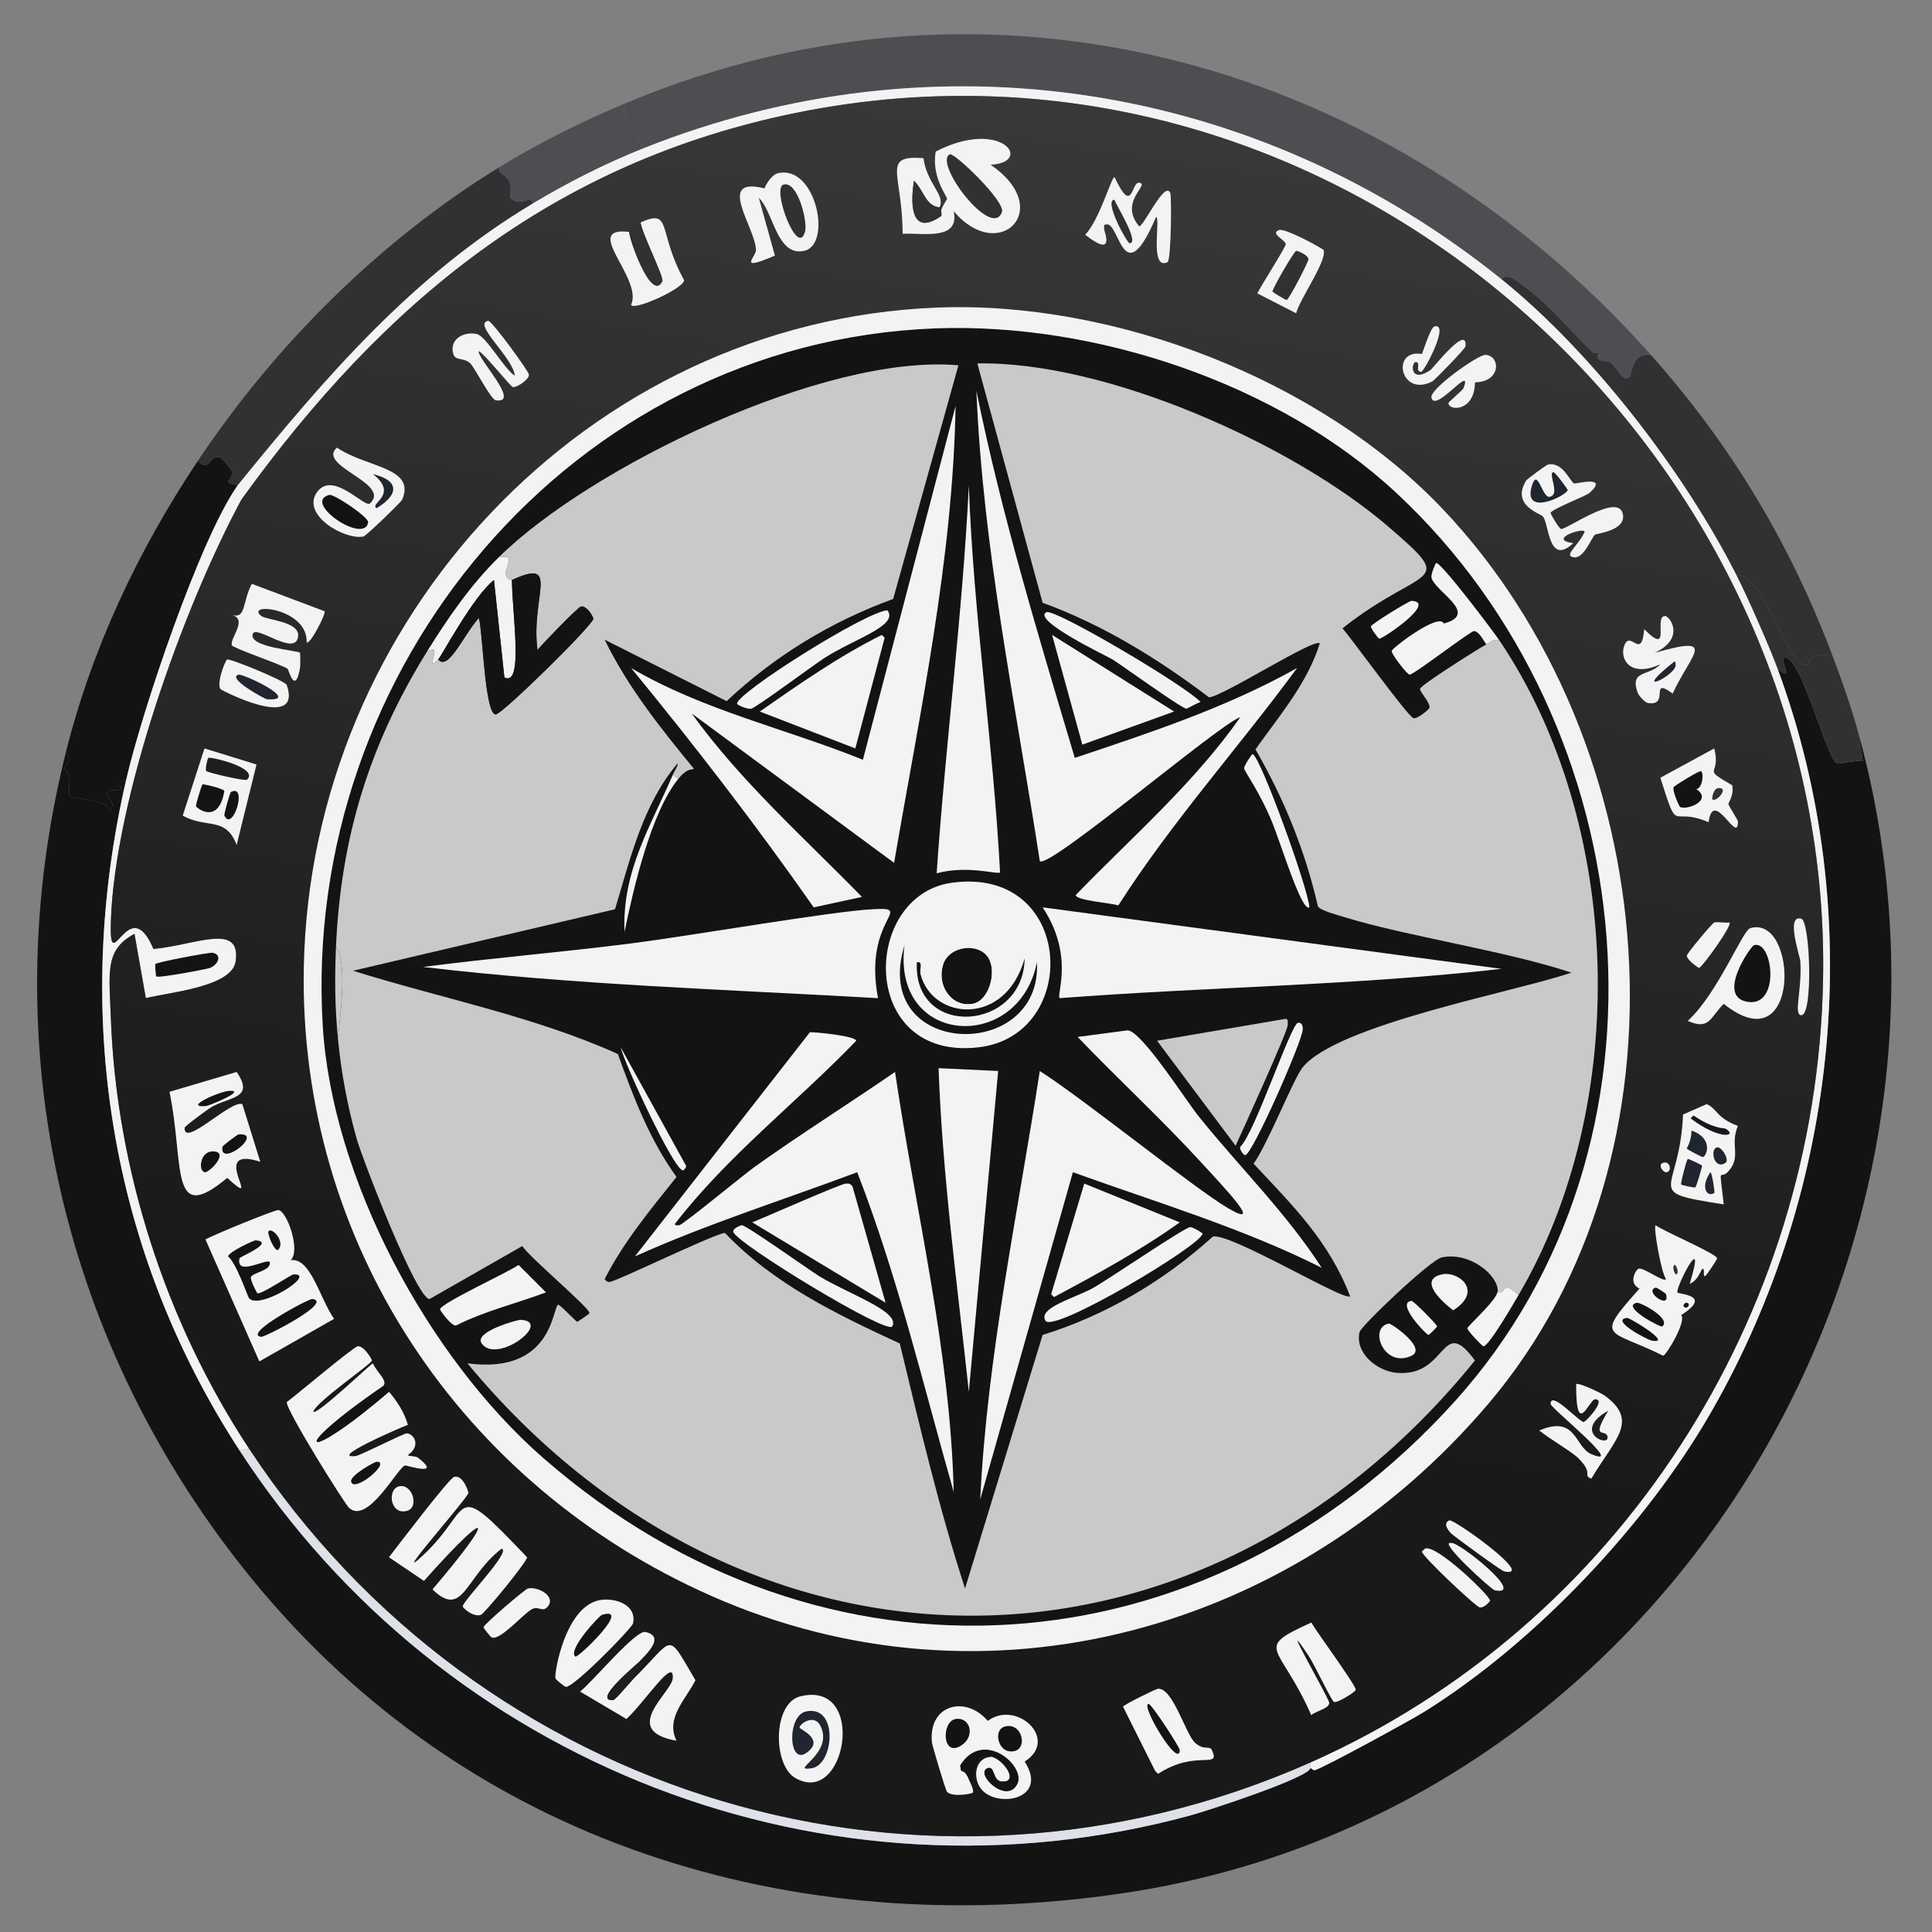 <?xml version="1.0" encoding="iso-8859-1"?>
<!-- Generator: Adobe Illustrator 28.0.0, SVG Export Plug-In . SVG Version: 6.00 Build 0)  -->
<svg version="1.1" id="Layer_1" xmlns="http://www.w3.org/2000/svg" xmlns:xlink="http://www.w3.org/1999/xlink" x="0px" y="0px"
	 viewBox="0 0 360 360" style="enable-background:new 0 0 360 360;" xml:space="preserve">
<rect x="0" y="0" width="360" height="360" fill="#808080" stroke="none"/>
<g>
	<g id="Background_00000174578969254041397770000007842903286917378474_" style="display:none;">
		<path style="display:inline;fill:#C9C9CA;" d="M360.5-0.5c0,180.5,0,180.5,0,361c-180.5,0-180.5,0-361,0c0-180.5,0-180.5,0-361
			C180-0.5,180-0.5,360.5-0.5z"/>
	</g>
	<g>
		<path style="fill:#131313;" d="M346.398,136.99c26.37,96.924-36.34,200.765-136.961,215.754
			c-61.851,9.214-122.219-9.322-162.344-58.345c-35.534-43.413-48.47-99.277-34.901-153.883c1.255-0.302,0.46,2.493-0.353,2.644
			c1.471,0.088,0.942,4.693,1.058,4.936c0.474,0.994,6.832,0.588,7.58,2.997c1.497-1.93-0.983-2.288-0.529-3.349
			c0.389-0.909,1.716-0.339,2.292-0.529c1.272-0.419-1.609-1.285,1.234-1.763c-9.968,43.415-3.2,87.324,21.152,124.799
			c38.088,58.612,109.445,86.418,177.151,68.04c3.078-0.835,21.998-7.003,22.386-8.813c0.361,0.007,0.423,0.473,0.881,0.353
			c1.525-0.402,17.784-9.263,20.447-10.929c20.631-12.903,41.316-34.783,53.41-55.877c23.895-41.68,29.032-93.214,12.339-138.372
			c3.252,2.537,0.397-1.324,1.234-2.115c3.173-0.476,7.917,19.213,9.871,19.742c0.231,0.063,3.963-0.642,4.759-0.529
			C346.751,139.37,346.751,139.37,346.398,136.99z"/>
		<path style="fill:#4E4E52;" d="M307.619,66.13c-2.95-0.267-3.242,1.758-3.878,4.054c-1.215,1.369-2.348-1.555-3.702-2.644
			c-0.381-0.307-3.321-0.039-2.115-1.763c-0.429-0.042-0.98,0.073-1.058,0c-3.933-3.721-7.843-8.661-12.339-11.986
			c-2.203-1.629-3.544-2.978-4.759-1.763c-45.68-36.766-105.431-46.151-160.053-24.325c-0.933-2.687-4.543-6.503-3.173-8.461
			C185.075-9.498,259.052,11.527,307.619,66.13z"/>
		<path style="fill:#131313;" d="M44.272,90.455c-7.091,10.08-17.867,42.224-20.8,54.996c-2.843,0.478,0.038,1.344-1.234,1.763
			c-0.576,0.19-1.902-0.381-2.292,0.529c-0.454,1.061,2.025,1.419,0.529,3.349c-0.748-2.408-7.106-2.003-7.58-2.997
			c-0.116-0.243,0.414-4.848-1.058-4.936c0.813-0.151,1.607-2.946,0.353-2.644c4.862-19.569,13.504-37.907,24.678-54.644
			c2.03,2.289,2.104-1.029,4.054-0.705c0.328,0.055,2.248,2.345,2.292,2.644C43.5,89.757,41.001,89.658,44.272,90.455z"/>
		<path style="fill:#303132;" d="M99.269,37.927c-22.496,13.485-38.705,32.45-54.996,52.528c-3.271-0.797-0.773-0.699-1.058-2.644
			c-0.044-0.299-1.963-2.59-2.292-2.644c-1.95-0.324-2.024,2.994-4.054,0.705C51.313,64.238,70.737,44.89,92.923,31.229
			c-0.222,1.595,2.896,1.011,2.115,5.464C96.551,38.888,99.23,36.064,99.269,37.927z"/>
		<path style="fill:#303132;" d="M307.619,66.13c14.885,16.735,25.92,35.066,33.844,56.054c-6.043-0.715-3.551,1.869-5.112,1.763
			c-3.332-0.228-7.459-16.557-12.868-16.922c-9.763-19.218-26.888-41.453-43.715-54.996c1.216-1.216,2.556,0.133,4.759,1.763
			c4.496,3.325,8.406,8.265,12.339,11.986c0.077,0.073,0.628-0.042,1.058,0c-1.206,1.723,1.734,1.456,2.115,1.763
			c1.353,1.089,2.487,4.014,3.702,2.644C304.377,67.888,304.669,65.863,307.619,66.13z"/>
		<path style="fill:#4E4E52;" d="M116.543,19.242c-1.37,1.958,2.239,5.774,3.173,8.461c-7.017,2.804-13.97,6.341-20.447,10.224
			c-0.038-1.863-2.717,0.961-4.23-1.234c0.781-4.453-2.337-3.869-2.115-5.464C100.51,26.557,108.324,22.689,116.543,19.242z"/>
		<path style="fill:#303132;" d="M341.463,122.184c1.84,4.874,3.567,9.776,4.936,14.807c0.353,2.38,0.353,2.38,0.705,4.759
			c-0.796-0.114-4.528,0.591-4.759,0.529c-1.954-0.53-6.698-20.218-9.871-19.742c-0.837,0.792,2.018,4.652-1.234,2.115
			c-1.572-4.252-5.668-13.516-7.756-17.627c5.408,0.365,9.535,16.694,12.868,16.922C337.911,124.053,335.42,121.468,341.463,122.184
			z"/>
		<path style="fill:#DFE1E9;" d="M244.162,328.419c-0.042,0.34,0.07,0.73,0,1.058c-0.388,1.81-19.308,7.978-22.386,8.813
			c-67.706,18.378-139.062-9.428-177.151-68.04c0.881-0.176,0.881-0.176,1.763-0.353
			C89.366,335.145,172.366,360.282,244.162,328.419z"/>
		<g>
			<path style="fill:#F4F3F3;" d="M279.769,52.028c16.826,13.543,33.952,35.778,43.715,54.996
				c2.088,4.111,6.184,13.375,7.756,17.627c16.693,45.158,11.557,96.692-12.339,138.372c-12.094,21.095-32.779,42.974-53.41,55.877
				c-2.663,1.666-18.922,10.527-20.447,10.929c-0.458,0.121-0.52-0.346-0.881-0.353c0.07-0.328-0.042-0.717,0-1.058
				c57.505-25.521,94.338-83.166,95.538-145.775c1.88-98.061-89.57-182.261-191.252-161.639
				c-45.443,9.216-76.942,35.302-103.47,72.094c-10.975,20.372-23.611,56.007-24.325,78.616c-0.352,11.147,3.319-5.912,7.932,5.112
				c7.895-0.737,16.354-5.024,15.335,2.292c-0.674,4.841-12.64,5.8-16.746,6.875C26.117,180,26.117,180,25.059,174.007
				c-5.552,2.975-4.724,7.034-4.407,15.688c1.037,28.253,10.228,56.66,25.735,80.203c-0.881,0.176-0.881,0.176-1.763,0.353
				c-24.352-37.475-31.12-81.383-21.152-124.799c2.932-12.772,13.709-44.916,20.8-54.996c16.291-20.078,32.5-39.043,54.996-52.528
				c6.477-3.883,13.43-7.42,20.447-10.224C174.338,5.877,234.089,15.262,279.769,52.028z"/>
			<path style="fill:#131313;" d="M39.513,177.532c1.862,0.226,1.318,2.093-0.353,2.82c-0.466,0.203-9.71,1.967-10.047,1.586
				c-0.076-0.086-0.252-2.205-0.176-2.292C29.294,179.243,38.978,177.467,39.513,177.532z"/>
		</g>
		<g>
			<linearGradient id="SVGID_1_" gradientUnits="userSpaceOnUse" x1="204.42" y1="23.359" x2="156.012" y2="336.216">
				<stop  offset="0" style="stop-color:#383839"/>
				<stop  offset="0.754" style="stop-color:#191919"/>
			</linearGradient>
			<path style="fill:url(#SVGID_1_);" d="M244.162,328.419c-71.796,31.863-154.796,6.726-197.774-58.521
				c-15.508-23.543-24.698-51.95-25.735-80.203c-0.318-8.654-1.145-12.713,4.407-15.688c1.058,5.993,1.058,5.993,2.115,11.986
				c4.105-1.075,16.072-2.033,16.746-6.875c1.018-7.316-7.44-3.029-15.335-2.292c-4.613-11.024-8.284,6.035-7.932-5.112
				c0.715-22.61,13.35-58.245,24.325-78.616c26.528-36.793,58.027-62.878,103.47-72.094C250.13,0.383,341.58,84.583,339.7,182.644
				C338.5,245.253,301.667,302.898,244.162,328.419z"/>
			<g>
				<path style="fill:#F4F3F3;" d="M244.338,302.331c0.883,1.593,8.36,11.768,8.285,12.515c-0.045,0.448-3.454,2.537-4.054,2.292
					c-0.456-0.186-3.551-6.817-4.759-8.637c-6.244-9.412,3.885,7.988,3.878,8.813c-0.009,1.095-2.714,1.567-3.349,2.292
					C238.457,306.163,233.324,307.378,244.338,302.331z"/>
				<path style="fill:#F4F3F3;" d="M90.984,59.784c0.622-0.095,7.574,9.418,7.58,10.047c0.009,0.91-2.267,2.424-2.997,2.292
					c-0.454-0.082-5.16-6.072-6.346-6.698c-0.476,1.19,7.99,9.869,3.173,9.166c-0.947-0.138-3.926-6.091-4.759-6.875
					c-1.242-1.169-2.779-0.412-3.173-1.763c-0.793-2.722,1.939-4.272,4.407-3.702c1.726,0.399,5.089,6.529,7.051,7.756
					C95.693,66.692,87.9,60.253,90.984,59.784z"/>
				<g>
					<path style="fill:#F4F3F3;" d="M276.772,66.13c2.798,0.075,3.054,5.032-1.939,5.112c-0.027,5.507-4.904,5.361-4.936,3.878
						c-0.005-0.24,2.656-2.388,2.82-2.82c1.803-4.748-5.35,4.86-5.993,1.763C266.398,72.489,275.385,66.093,276.772,66.13z"/>
					<path style="fill:#F4F3F3;" d="M267.253,60.842c3.037-0.865-1.911,8.531-2.468,8.461c-1.069-0.135-0.168-1.369-0.705-1.763
						c-1.1-0.805-1.771,4.264,2.468,1.41c0.458-0.308,6.965-8.689,6.522-4.407c-0.046,0.447-5.771,6.315-6.169,6.522
						c-5.939,3.083-7.841-6.05-1.939-5.112C265.298,65.086,266.596,61.029,267.253,60.842z"/>
				</g>
				<g>
					<path style="fill:#F4F3F3;" d="M84.638,275.186c1.662-0.399,2.661,2.779,2.644,2.997c-0.073,0.915-14.988,17.717-8.461,11.634
						c9.634-8.979,4.922-14.82,19.39,0.353c0.07,0.752-7.968,10.567-8.637,10.752c-1.522,0.422-3.328-1.328-3.349-1.586
						c-0.076-0.952,9.247-10.421,7.227-10.752c-6.854,5.312-7.096,13.133-12.868,7.58c12.175-14.259,10.924-15.667-1.586-1.586
						c-3.261-2.203-3.261-2.203-6.522-4.407C73.886,288.349,83.7,275.411,84.638,275.186z"/>
					<path style="fill:#F4F3F3;" d="M98.387,295.985c1.873-0.399,5.234,1.444,3.702,3.349c-0.98,1.218-1.724-0.178-2.997,0.529
						c-1.675,0.93-5.676,5.668-7.403,5.288c-0.265-0.058-1.599-1.778-1.586-1.939C90.147,302.665,97.85,296.1,98.387,295.985z"/>
				</g>
				<g>
					<path style="fill:#F4F3F3;" d="M117.248,43.215c-0.029,1.346,4.202,13.278,6.169,9.166c0.334-0.699-3.937-9.222-4.054-10.929
						c5.956-2.683,3.096,1.665,8.108,10.752c0.017,1.526-9.508,5.826-9.871,4.583C119.861,51.84,108.196,42.139,117.248,43.215z"/>
					<path style="fill:#303132;" d="M119.363,41.452c0.117,1.706,4.389,10.23,4.054,10.929c-1.967,4.112-6.198-7.82-6.169-9.166
						C117.288,41.349,118.138,42.004,119.363,41.452z"/>
				</g>
				<g>
					<path style="fill:#F4F3F3;" d="M265.491,288.582c1.943-1.087,12.308,8.891,12.163,9.695c-0.02,0.113-1.071,1.38-1.939,1.234
						c-0.738-0.124-10.875-9.662-10.752-10.4C264.98,289.001,265.337,288.792,265.491,288.582z"/>
					<path style="fill:#F4F3F3;" d="M270.074,283.294c0.77-0.323,16.302,10.747,10.224,9.519c-0.595-0.12-9.445-6.619-9.871-7.051
						C269.887,285.216,268.755,283.848,270.074,283.294z"/>
					<path style="fill:#F4F3F3;" d="M270.426,287.524c1.146-0.454,14.245,9.978,8.108,8.813
						C277.904,296.218,267.677,286.921,270.426,287.524z"/>
				</g>
				<path style="fill:#F4F3F3;" d="M74.415,276.948c2.456-0.5,3.75,3.959,1.41,4.583C72.65,282.378,72.089,277.421,74.415,276.948z"
					/>
				<path style="fill:#F4F3F3;" d="M309.911,216.664c1.252-0.395,1.687,1.451,0.705,1.763
					C309.964,218.633,308.772,217.023,309.911,216.664z"/>
				<g>
					<path style="fill:#F4F3F3;" d="M71.418,258.264c-18.553,12.742-14.685,14.626,1.058,1.058c1.557,1.831,2.855,3.845,3.525,6.169
						c-2.7,1.066-14.724,6.377-9.695,5.817c0.823-0.092,8.986-4.281,9.519-4.23c1.321,0.127,2.685,2.301,0.176,4.054
						c0.202,0.292,1.398,0.103,1.939,0.529c4.558,3.584-2.16,1.349-2.468,1.41c-1.285,0.254-6.897,11.038-10.4,7.932
						c-0.859-0.762-11.887-18.437-11.634-19.742c1.706-1.256,12.388-10.279,13.22-10.4c1.135-0.164,2.677,2.46,2.644,2.644
						c-0.129,0.713-10.233,7.576-10.929,9.519c0.433,0.941,10.254-8.465,11.105-8.99C70.246,255.778,72.308,257.244,71.418,258.264z
						"/>
					<path style="fill:#131313;" d="M72.476,259.321c-15.743,13.568-19.611,11.684-1.058-1.058
						C72.991,258.885,72.406,259.24,72.476,259.321z"/>
					<path style="fill:#131313;" d="M70.184,272.365c2.863,0.011-4.311,5.952-4.759,3.702
						C65.191,274.895,69.872,272.364,70.184,272.365z"/>
				</g>
				<g>
					<path style="fill:#F4F3F3;" d="M175.064,38.632c-2.609-0.215-2.95-3.25-4.759-4.936c-0.749,4.726-0.431,10.42,5.112,6.522
						c0.062-0.402-0.094-1.025,0-1.234c0.519-1.149,1.062-1.829,1.058-1.939c-0.019-0.464-2.957-4.171-2.115-8.813
						c12.333-6.324,18.298,2.051,10.224,2.468c12.186,8.329,1.456,18.631-6.875,8.637c1.176,5.61-5.827,4-9.519,4.23
						c-0.009-11.247-4.079-14.696,3.878-14.102C172.724,34.293,176.232,36.347,175.064,38.632z"/>
					<path style="fill:#303132;" d="M175.064,38.632c0.268,0.022,0.389,0.053,0.353,0.353c-0.094,0.209,0.062,0.832,0,1.234
						c-5.543,3.898-5.861-1.796-5.112-6.522C172.114,35.382,172.456,38.417,175.064,38.632z"/>
					<path style="fill:#303132;" d="M177.003,28.761c0.822-0.37,10.398,8.791,9.695,10.752
						C184.805,44.795,173.8,30.201,177.003,28.761z"/>
				</g>
				<g>
					<g>
						<path style="fill:#F4F3F3;" d="M51.852,225.478c1.601,0.074,4.248,7.62,2.292,9.342c3.733-0.579,5.445,7.143,8.108,10.929
							c-6.963,3.966-6.963,3.966-13.925,7.932c-5.024-11.369-5.024-11.369-10.047-22.739
							C39.994,230.02,51.121,225.444,51.852,225.478z"/>
						<path style="fill:#131313;" d="M47.622,231.118c3.779,0.352-2.938,3.058-2.997,3.349c-0.704,3.496,5.055-0.057,5.641,0.705
							c0.367,1.582-3.261,1.965-3.525,2.82c-0.134,0.433,1.083,2.937,1.234,2.997c0.68,0.267,6.32-3.508,6.698-3.525
							c4.64-0.213-6.462,6.797-8.285,4.407c-0.263-0.345-2.319-6.452-3.878-7.756C42.551,233.301,47.327,231.091,47.622,231.118z"/>
						<path style="fill:#131313;" d="M58.198,242.047c4.067,0.526-8.849,7.134-9.519,7.051
							C45.048,248.649,57.544,241.962,58.198,242.047z"/>
						<path style="fill:#131313;" d="M50.089,229.355c0.857-0.547,3.068,2.159,1.763,3.525
							C51.24,233.44,49.594,229.672,50.089,229.355z"/>
					</g>
					<g>
						<path style="fill:#F4F3F3;" d="M44.096,199.742c3.492,5.111-1.489,4.538-4.936,6.698c-0.561,0.352-4.746,3.4-4.759,3.702
							c-0.165,3.791,8.556-5.211,10.752-4.407c1.675,5.376,1.675,5.376,3.349,10.752c-10.083-3.314,1.087,9.624-6.169,2.997
							c-10.86,9.074-7.923-2.379-10.752-16.041C37.839,201.593,37.839,201.593,44.096,199.742z"/>
						<path style="fill:#131313;" d="M44.449,211.376c4.934-0.356-3.64,6.354-2.997,2.292
							C41.482,213.481,44.261,211.39,44.449,211.376z"/>
						<path style="fill:#131313;" d="M39.513,214.549c3.523-0.124-0.575,4.131-1.41,3.878
							C36.878,218.055,37.349,214.625,39.513,214.549z"/>
						<path style="fill:#131313;" d="M42.686,203.268c3.545-0.187-3.809,2.781-4.23,2.82
							C33.858,206.512,40.873,203.363,42.686,203.268z"/>
					</g>
				</g>
				<g>
					<path style="fill:#F4F3F3;" d="M184.936,327.361c2.439,0.843,4.971,4.966,1.586,4.583c-1.551-0.175-1.133-2.945-2.468-2.468
						c-2.538,0.908,3.447,6.813,5.464,2.997c1.775-3.357-6.337-10.387-10.576-3.525c0.137,2.151,0.553-0.158,1.763,2.997
						c0.181,0.471,0.872,1.718,0.529,2.115c-0.156,0.18-3.8,0.881-4.759-0.176c-0.322-0.355-2.771-8.689-2.82-9.166
						c-0.733-7.155,6.324-8.869,10.4-4.054c5.38-4.005,13.393,3.458,6.875,7.58c4.771,7.391-6.091,8.909-8.461,4.583
						C181.183,330.48,182.046,327.28,184.936,327.361z"/>
					<path style="fill:#131313;" d="M184.936,327.361c-4.521-1.564-2.713,5.441-4.23,4.583c-1.21-3.154-1.626-0.845-1.763-2.997
						c4.239-6.862,12.351,0.168,10.576,3.525c-2.017,3.816-8.002-2.089-5.464-2.997c1.335-0.478,0.917,2.292,2.468,2.468
						C189.907,332.327,187.375,328.205,184.936,327.361z"/>
					<path style="fill:#131313;" d="M178.061,320.311c2.682-0.442,3.781,3.185,1.058,4.936
						C175.497,327.573,175.398,320.749,178.061,320.311z"/>
					<path style="fill:#131313;" d="M187.227,321.721c3.578-0.98,4.579,5.259,0.705,4.583
						C185.882,325.946,185.146,322.291,187.227,321.721z"/>
				</g>
				<g>
					<path style="fill:#F4F3F3;" d="M308.5,228.298c1.302,1.051,11.371,5.305,11.458,6.169c0.02,0.202-2.108,3.436-2.292,3.349
						c-0.403-0.19,0.054-1.162-0.353-1.41c-0.29-0.177-0.739,2.129-2.468,2.82c3.253-10.625-2.498,0.277-2.292,1.586
						c0.062,0.391,6.8,0.394,0.705,4.23c1.075,1.07-2.725,7.457-3.349,7.58c-10.126-5.079-12.999-2.909-4.407-12.515
						c-2.135-0.991-0.737-3.49-0.176-3.702c0.859-0.325,4.763,2.644,5.112,1.939C309.571,237.236,308.03,228.626,308.5,228.298z"/>
					<g>
						<path style="fill:#303132;" d="M312.026,235.701c0.256-0.148,0.929,1.428,0.353,1.763
							C312.123,237.612,311.45,236.035,312.026,235.701z"/>
						<g>
							<path style="fill:#131313;" d="M304.975,242.752c0.673-0.154,6.552,2.978,4.759,4.407
								C309.429,247.402,301.962,243.441,304.975,242.752z"/>
							<path style="fill:#131313;" d="M303.212,245.572c0.447-0.046,8.712,4.941,4.583,4.23
								C306.906,249.65,299.866,245.919,303.212,245.572z"/>
							<path style="fill:#131313;" d="M308.5,239.932c0.212-0.065,1.887,1.054,1.939,1.234
								C311.312,244.164,306.231,240.629,308.5,239.932z"/>
							<path style="fill:#131313;" d="M314.141,242.752c1.012-0.015,0.397,1.154-0.176,0.881
								C313.356,243.344,313.984,242.754,314.141,242.752z"/>
						</g>
					</g>
				</g>
				<g>
					<path style="fill:#F4F3F3;" d="M144.922,32.286c7.115-1.706,10.197,13.296,4.936,14.454c-5.142,1.132-5.712-7.295-8.461-9.871
						c1.498,5.376,1.498,5.376,2.997,10.752c-7.176,3.1-3.476,0.238-3.525-1.058c-0.162-4.288-7.61-13.773,1.586-11.458
						C142.807,34.118,143.919,32.527,144.922,32.286z"/>
					<path style="fill:#303132;" d="M145.98,34.401c2.638-0.792,4.495,6.79,4.054,8.637
						C148.749,48.424,143.714,35.082,145.98,34.401z"/>
				</g>
				<g>
					<path style="fill:#F4F3F3;" d="M335.646,171.187c1.665,0.47,2.242,18.022,0,17.979c-1.508-0.029,0.151-4.554-0.176-10.047
						C335.414,178.19,332.667,170.345,335.646,171.187z"/>
					<path style="fill:#F4F3F3;" d="M319.429,171.892c0.567-0.168,1.955,0.117,2.82,0c0.676,0.406-5.12,8.417-5.641,8.461
						c-0.161,0.014-2.317-1.523-2.292-2.292C314.33,177.661,319.045,172.005,319.429,171.892z"/>
					<g>
						<path style="fill:#F4F3F3;" d="M326.127,172.949c8.937-2.642,9.547,25.695-4.936,14.102c-2.538,2.552-2.675,4.971-6.698,3.173
							C320.064,185.136,324.692,173.374,326.127,172.949z"/>
						<path style="fill:#131313;" d="M326.833,176.122c3.51-1.027,4.972,11.39-1.058,10.576
							C319.608,185.866,326.21,176.304,326.833,176.122z"/>
					</g>
				</g>
				<g>
					<path style="fill:#F4F3F3;" d="M318.019,205.735c1.953,0.831,1.806,2.606,5.817,4.054c-1.589,3.709,0.823,5.783-1.939,8.637
						c-1.472,1.52-1.586-1.812-0.705,5.993c-15.494-2.437-8.184-1.755-7.58-16.746C315.816,206.705,315.816,206.705,318.019,205.735
						z"/>
					<g>
						<path style="fill:#20252F;" d="M314.494,215.959c0.132-0.063,2.594,1.097,2.644,1.234c0.073,0.199-1.047,3.954-1.234,4.054
							c-0.232,0.125-2.562-0.419-2.644-0.529C313.113,220.521,314.272,216.065,314.494,215.959z"/>
						<path style="fill:#20252F;" d="M315.199,210.671c4.08,1.401,2.846,4.705,2.115,4.936c-0.162,0.051-2.942-1.426-2.997-1.586
							C314.261,213.856,315.106,212.971,315.199,210.671z"/>
						<path style="fill:#16161E;" d="M315.551,207.851c3.84,2.605,5.709,2.294,5.993,2.468c2.397,1.465-1.231,2.15-6.522-1.939
							C315.287,208.115,315.287,208.115,315.551,207.851z"/>
						<path style="fill:#20252F;" d="M319.782,213.844c0.941-0.487,2.53,2.293,1.763,2.82
							C319.504,218.065,318.613,214.449,319.782,213.844z"/>
						<path style="fill:#20252F;" d="M318.724,218.427c0.242-0.018,0.874,3.776,0.705,3.878
							C317.975,223.182,316.815,221.056,318.724,218.427z"/>
					</g>
				</g>
				<g>
					<path style="fill:#F4F3F3;" d="M288.406,86.577c2.853-0.641,4.211,3.339,4.936,3.525c0.289,0.074,6.576-1.617,2.82,1.763
						c-0.577,0.519-7.082,3.032-7.227,3.702c-0.047,0.219,1.609,2.942,1.939,2.997c1.008,0.167,10.346-6.621,11.458-2.997
						c1.004,3.274-4.778,3.829-5.112,4.054c-0.615,0.415-2.016,4.42-3.878,4.23c-2.19-0.223,0.732-2.091,1.939-4.759
						c-0.112-0.925-7.113,1.442-2.115,2.115c-4.653,4.327-4.497-3.509-5.641-4.936c-0.524-0.654-5.965-2.044-3.173-6.698
						C284.555,89.234,288.16,86.632,288.406,86.577z"/>
					<path style="fill:#20252F;" d="M289.463,87.987c0.293-0.025,2.684,3.14,2.644,3.349c-0.194,1.01-8.346,5.029-6.698-0.705
						c1.092-3.799,1.919,2.21,3.349,1.939C290.857,92.173,288.314,88.085,289.463,87.987z"/>
				</g>
				<g>
					<path style="fill:#F4F3F3;" d="M215.783,314.67c2.794-0.143,5.128,8.439,6.875,10.047c1.718,1.582,2.735,0.437,3.173,1.41
						c1.654,3.675-2.964-0.229-10.047,4.407c-0.264-0.264-0.264-0.264-0.529-0.529c-2.997-5.993-2.997-5.993-5.993-11.986
						C209.34,317.661,215.417,314.689,215.783,314.67z"/>
					<path style="fill:#131313;" d="M214.02,317.49c0.518-0.058,5.837,8.116,5.817,8.637
						C219.702,329.715,212.422,317.668,214.02,317.49z"/>
				</g>
				<g>
					<path style="fill:#F4F3F3;" d="M149.153,316.08c12.575-3.062,8.456,20.913-1.058,15.159
						C143.995,328.76,143.977,317.34,149.153,316.08z"/>
					<path style="fill:#20252F;" d="M150.21,318.9c6.096-1.254,5.209,9.937,1.058,10.576c-4.52,0.696,4.292-2.627,1.586-7.932
						c-1.093-2.143-3.701-0.5-3.878,0.353c-0.065,0.311,4.951,2.209,1.234,4.759C146.898,328.93,146.607,319.642,150.21,318.9z"/>
				</g>
				<g>
					<g>
						<path style="fill:#F4F3F3;" d="M119.011,309.734c-0.507,0.558-8.747,7.286-4.759,7.051c0.44-0.026,3.052-3.238,3.702-3.878
							c7.927-7.802,6.083-9.192,11.634,0.176c-1.8,3.584-5.634,7.052-3.525,11.281c-10.662-1.9-0.908-8.942-0.705-11.634
							c0.317-4.206-5.373,4.652-8.637,7.58c-4.319-2.556-4.319-2.556-8.637-5.112c2.147-1.607,10.35-11.497,12.163-11.105
							C124.18,304.945,120.189,308.439,119.011,309.734z"/>
						<path style="fill:#1E1F1C;" d="M117.953,312.907c-0.65,0.64-3.262,3.852-3.702,3.878c-3.988,0.235,4.252-6.493,4.759-7.051
							C121.456,309.637,117.798,311.388,117.953,312.907z"/>
					</g>
					<g>
						<path style="fill:#F4F3F3;" d="M112.136,298.101c2.853-0.316,6.543,1.07,5.817,4.407c-0.186,0.856-11.074,11.995-12.515,11.81
							c-0.265-0.034-1.857-1.318-1.939-1.586C103.232,311.855,105.379,298.849,112.136,298.101z"/>
						<path style="fill:#131313;" d="M112.136,300.921c5.83-1.839-4.47,8.133-4.936,7.756
							C105.691,307.452,111.674,301.067,112.136,300.921z"/>
					</g>
				</g>
				<g>
					<path style="fill:#F4F3F3;" d="M62.781,83.404c5.541,3.773,14.735,3.634,12.163,9.695c-0.195,0.459-6.737,6.781-7.227,6.875
						c-3.577,0.682-11.677-4.083-8.637-8.285c2.961-4.093,8.867,3.041,9.871,2.115C73.011,90.06,58.924,86.819,62.781,83.404z"/>
					<path style="fill:#131313;" d="M61.371,92.218c0.831-0.214,7.373,4.155,7.227,5.112
						C67.948,101.577,56.159,93.559,61.371,92.218z"/>
					<path style="fill:#20252F;" d="M69.479,88.34c5.058,1.207,4.818,3.864,0.705,6.346C68.668,93.861,74.455,92.2,69.479,88.34z"/>
				</g>
				<g>
					<path style="fill:#F4F3F3;" d="M207.674,32.991c3.413,7.327,3.079,0.882,4.583,1.058c2.188,0.256-3.904,3.48,0,8.108
						c0.807,0.189,4.817-8.687,5.817-6.169c0.238,0.598,0.173,12.548-0.529,12.868c-3.41,1.552-1.235-8.03-2.115-8.461
						c-6.088,14.291-6.781,1.261-9.166,1.41c-0.741,0.046-0.492,0.254-0.529,0.881c-0.021,0.365,2.249,5.584-3.525,1.058
						C204.873,40.985,207.065,33.046,207.674,32.991z"/>
					<path style="fill:#303132;" d="M207.674,37.222c0.205,0.867,4.772,8.021,2.82,8.108
						C210.029,45.351,205.567,37.221,207.674,37.222z"/>
				</g>
				<g>
					<path style="fill:#F4F3F3;" d="M293.694,257.911c0.43-0.352,4.672,1.667,5.288,2.115c6.533,4.756,1.899,8.148-2.468,15.512
						c-1.742-0.754,0.612-0.831-2.468-3.878c-1.17-1.158-5.517-3.668-7.227-5.112c6.985-2.958,6.551,3.07,9.695,4.407
						c6.71,2.854-7.579-8.576-7.58-9.342c-0.002-2.675,5.371,3.432,6.169,3.349c0.436-0.045,4.314-4.229,2.115-4.23
						C296.149,260.731,293.645,268.244,293.694,257.911z"/>
					<path style="fill:#1E1F1C;" d="M299.687,262.847c-3.344,5.519-0.58,3.365-0.176,4.759
						C300.188,269.943,292.603,266.871,299.687,262.847z"/>
				</g>
				<g>
					<path style="fill:#F4F3F3;" d="M38.103,139.458c4.847,1.498,4.847,1.498,9.695,2.997c-1.851,7.491-1.851,7.491-3.702,14.983
						c-2.06-5.41-5.665-2.964-10.047-5.464C36.076,145.716,36.076,145.716,38.103,139.458z"/>
					<path style="fill:#1E1F1C;" d="M38.808,141.221c0.404-0.264,9.542,1.86,7.227,4.054c-0.357,0.339-7.312-1.307-7.58-1.586
						C38.143,143.362,38.702,141.29,38.808,141.221z"/>
					<path style="fill:#131313;" d="M37.75,146.156c0.191-0.091,3.914,0.791,4.054,1.234c-1.072,6.37-5.153,3.21-5.288,2.82
						C36.447,150.01,37.559,146.247,37.75,146.156z"/>
					<path style="fill:#131313;" d="M43.039,147.566c3.201-1.602,0.307,7.648-1.234,4.407
						C41.706,151.766,42.834,147.669,43.039,147.566z"/>
				</g>
				<g>
					<path style="fill:#F4F3F3;" d="M310.263,114.78c0.795-0.018,3.955,4.08-1.939,6.875c11.964-3.417,6.807,0.099,3.349,7.58
						c-4.461-3.282-0.425,2.403-4.583,1.763c-0.585-0.09-1.723-1.333-1.939-1.939c-1.534-4.303,2.202-3.007,4.23-5.288
						c-5.618,2.605-7.686-0.979-6.698-3.525c1.137-2.931,3.163,2.949,3.702-2.997C311.6,122.496,308.027,114.832,310.263,114.78z"/>
					<path style="fill:#20252F;" d="M312.026,123.241c0.255,0.138,0.229,0.63,0.176,0.881
						C311.773,126.159,303.665,129.87,312.026,123.241z"/>
				</g>
				<g>
					<path style="fill:#F4F3F3;" d="M319.429,139.458c1.351,5.415-2.669,3.365,3.349,6.875c0.355,2.011-0.745,3.092-0.705,3.525
						c0.02,0.224,1.759,2.991,1.763,3.173c0.1,4.688-4.596-6.457-5.464,0.176c-7.264-3.113-5.486,2.758-8.99-8.285
						C314.406,142.19,314.406,142.19,319.429,139.458z"/>
					<path style="fill:#131313;" d="M316.961,143.688c0.61,0.457,0.219,3.248-0.881,3.349c3.075,2.029-1.503,3.951-2.997,3.349
						c-0.205-0.083-1.491-3.072-1.234-3.702C311.962,146.411,316.724,143.511,316.961,143.688z"/>
					<path style="fill:#303132;" d="M320.134,146.861c2.18-0.253-0.222,2.643-1.058,2.115
						C318.966,148.906,319.188,146.971,320.134,146.861z"/>
				</g>
				<g>
					<path style="fill:#F4F3F3;" d="M238.345,42.862c1.016-0.373,7.022,2.826,8.285,3.702c0.741,1.919-4.491,9.233-5.112,11.81
						c-3.614-1.851-3.614-1.851-7.227-3.702c0.577-1.302,5.315-8.638,5.288-9.166C239.537,44.689,236.547,43.523,238.345,42.862z"/>
					<path style="fill:#303132;" d="M241.518,46.74c0.179-0.049,2.242,0.717,2.292,1.586c0.025,0.429-3.633,7.495-4.054,7.58
						c-0.151,0.03-2.614-1.435-2.644-1.586C237.026,53.89,241.096,46.857,241.518,46.74z"/>
				</g>
				<g>
					<path style="fill:#F4F3F3;" d="M46.917,108.787c6.786,2.556,6.786,2.556,13.573,5.112c0.244,0.486-2.632,6.187-3.349,5.817
						c0.271-6.438-11.635-7.545-8.461-4.936c0.894,0.735,7.081,0.997,6.875,3.702c-0.315,4.133-7.907-2.183-8.461-0.353
						c-0.775,2.558,8.632,3.059,8.813,3.525c0.066,0.17,0.069,2.433,0,2.82c-0.913,5.134-2.112,0.366-2.292,0.176
						c-0.582-0.613-10.186-3.861-10.4-4.407c-0.486-1.243,3.071-4.851,0-5.641C45.892,115.291,45.071,112.385,46.917,108.787z"/>
					<g>
						<path style="fill:#F4F3F3;" d="M42.333,122.889c0.573-0.206,10.842,3.987,11.105,4.759c2.673,7.846-9.312,2.436-12.163,0.881
							C40.067,128.022,41.936,123.031,42.333,122.889z"/>
						<path style="fill:#20252F;" d="M44.449,125.709c0.821-0.217,11.935,5.009,5.288,4.583
							C49.34,130.267,42.134,126.322,44.449,125.709z"/>
					</g>
				</g>
				<g>
					<path style="fill:#F4F3F3;" d="M174.536,57.316c33.09-1.328,71.35,13.375,94.304,37.545
						c41.336,43.527,48.09,120.122,8.461,166.751c-35.839,42.169-93.241,58.5-144.717,35.783
						c-46.717-20.617-76.963-65.854-75.972-117.219C57.857,115.588,109.219,59.937,174.536,57.316z"/>
					<path style="fill:#131313;" d="M174.183,61.194c29.768-1.156,64.016,10.186,86.02,30.671
						c46.563,43.348,54.289,121.306,10.752,169.395c-46.218,51.05-117.574,55.974-169.748,10.4
						c-21.46-18.745-39.357-52.057-41.071-80.555C56.144,124.697,106.434,63.826,174.183,61.194z"/>
					<g>
						<g>
							<path style="fill:#F4F3F3;" d="M268.664,237.464c3.027-0.688,7.877,3.045,2.115,6.698
								C268.839,242.681,264.113,238.499,268.664,237.464z"/>
							<path style="fill:#F4F3F3;" d="M258.792,246.63c0.442-0.081,7.183,4.597,4.23,5.993
								C257.87,255.06,254.914,247.34,258.792,246.63z"/>
							<path style="fill:#F4F3F3;" d="M263.023,242.399c0.335-0.034,4.759,4.423,4.759,4.759c0,0.112-1.474,1.587-1.586,1.586
								C265.771,248.744,259.991,242.707,263.023,242.399z"/>
						</g>
						<g>
							<path style="fill:#C9C9CA;" d="M126.414,145.099c-0.529-0.353-0.529-0.353-1.058-0.705c0.339-0.791,1.167-1.984,0.881-2.115
								c-6.467,7.641-8.789,17.723-11.634,27.146c-24.413,5.729-24.413,5.729-48.827,11.458
								c16.479,5.164,33.524,8.401,49.355,15.512c2.888,8.023,5.891,15.948,10.929,22.915c-4.849,6.074-9.844,12.073-13.396,19.037
								c0.292,0.31,0.396,0.531,0.881,0.529c1.169-0.006,18.335-8.438,21.505-9.166c9.113,9.562,20.943,15.234,32.61,20.624
								c3.694,15.291,7.299,30.724,12.163,45.654c7.227-23.62,7.227-23.62,14.454-47.24c11.798-3.67,22.554-10.033,31.729-18.332
								c3.252-0.761,24.833,12.307,25.559,11.105c-3.882-10.189-10.701-16.934-17.979-24.678c2.769-3.895,7.42-15.849,9.166-17.979
								c6.538-7.978,39.369-13.999,50.061-17.627c-12.128-4.058-31.173-6.854-42.481-10.4c-1.171-0.367-4.224-1.135-4.759-1.939
								c-2.332-10.303-6.349-20.131-11.634-29.261c4.43-6.246,9.665-12.325,11.986-19.742c-0.806-1.183-18.008,9.85-20.624,10.047
								c-9.542-7.209-19.74-13.511-31.023-17.627c-6.081-22.298-6.081-22.298-12.163-44.596
								c23.904-0.458,58.735,15.048,76.677,30.495c13.037,11.223,6.558,6.882-8.637,18.861c1.689,1.918,12.197,16.445,13.22,16.746
								c0.734,0.216,2.951-1.675,2.997-1.939c0.165-0.958-1.851-2.976-1.763-3.525c0.118-0.734,10.901-7.482,12.339-8.285
								c0.983-0.548,1.507-1.117,2.468-0.705c23.085,34.25,24.432,86.42,3.525,121.979c-3.325-3.328-2.259,0.338-3.878-0.705
								c0.272-2.745-4.957-7.462-10.4-6.346c-2.095,0.43-15.08,12.796-15.335,13.925c-0.886,3.919,3.28,7.242,6.875,7.58
								c9.596,0.902,8.25-11.038,14.63-2.292c-51.262,63.365-135.845,63.26-187.727,0.529c16.073,2.132,15.811-10.693,16.922-10.929
								c0.673,0.286,3.288,3.174,3.525,3.173c0.139-0.001,2.259-1.451,2.292-1.586c0.204-0.861-11.386-10.573-12.515-12.515
								c-8.637,4.936-8.637,4.936-17.274,9.871c-2.428,0.102-12.531-26.122-13.573-29.79c-1.745-6.142-2.925-12.522-3.525-18.861
								c0.561-4.498,1.722-14.608-0.353-16.922c0.892-20.375,6.192-37.695,16.922-54.996c3.445-2.174-0.817,4.321,2.115,1.41
								c1.924,2.175,4.578-4.341,7.58-7.756c0.747,2.373,1.102,18.161,3.173,17.979c1.267-0.111,17.995-16.542,18.156-17.803
								c0.043-0.334-1.179-2.496-2.292-2.292c-0.564,0.104-7.233,7.007-8.108,8.108c-1.297-9.996,4.411-17.294-4.759-13.044
								c-3.288-0.791,1.999-5.102-2.468-4.23c17.087-16.873,60.87-38.034,85.667-35.783c-6.081,21.769-6.081,21.769-12.163,43.539
								c-11.543,4.209-22.085,10.59-31.023,19.037c-11.369-5.729-11.369-5.729-22.739-11.458
								c4.294,8.81,10.383,16.449,16.569,23.973C129.238,143.695,128.382,142.694,126.414,145.099z"/>
							<path style="fill:#C9C9CA;" d="M239.403,189.871c0.675-0.132,0.569,0.491,0.529,1.234
								c-0.065,1.218-8.316,19.395-9.695,22.386c-7.315-9.783-7.315-9.783-14.63-19.566
								C227.505,191.898,227.505,191.898,239.403,189.871z"/>
							<path style="fill:#F4F3F3;" d="M282.941,241.342c-0.749,1.273-5.503,9.52-6.522,9.519c-0.225,0-3.036-2.96-2.997-3.349
								c0.045-0.442,5.478-5.229,5.641-6.875C280.682,241.68,279.616,238.014,282.941,241.342z"/>
							<g>
								<path style="fill:#F4F3F3;" d="M96.625,235.701c2.556,2.556,2.556,2.556,5.112,5.112
									c-5.419,2.049-11.422,3.463-16.746,6.169c-0.798,0.235-2.999-2.785-2.997-2.997
									C82.007,242.892,94.97,236.937,96.625,235.701z"/>
								<path style="fill:#F4F3F3;" d="M96.977,245.925c6.194,0.278-4.423,8.417-7.227,4.407
									C88.219,248.143,96.507,245.904,96.977,245.925z"/>
							</g>
							<g>
								<path style="fill:#F4F3F3;" d="M279.416,119.363c-0.961-0.412-1.485,0.157-2.468,0.705
									c-0.475-0.642-1.394-2.497-2.292-2.468c-0.723,0.024-11.262,8.163-11.986,8.108c-0.531-0.04-3.429-3.874-3.349-4.407
									c0.086-0.572,8.846-7.227,9.695-5.112c6.879-1.833-1.937-6.121-2.292-8.637c-0.082-0.58,0.746-2.612,0.881-2.644
									C268.515,104.696,278.344,117.773,279.416,119.363z"/>
								<path style="fill:#F4F3F3;" d="M263.023,111.96c4.86,0.212-5.417,7.107-5.993,7.051c-0.243-0.024-1.647-1.997-1.586-2.292
									C255.534,116.281,262.576,111.94,263.023,111.96z"/>
							</g>
							<path style="fill:#C9C9CA;" d="M62.957,193.396c-0.556-5.874-0.61-11.04-0.353-16.922
								C64.679,178.789,63.518,188.899,62.957,193.396z"/>
							<g>
								<path style="fill:#F4F3F3;" d="M95.391,108.082c0.06,6.567,2.207,19.949-1.41,18.156c-0.969-9.078-0.969-9.078-1.939-18.156
									c-3.881,3.039-9.756,14.167-10.4,14.807c-2.932,2.911,1.33-3.584-2.115-1.41c3.906-6.298,8.1-12.397,13.396-17.627
									C97.39,102.98,92.102,107.291,95.391,108.082z"/>
								<path style="fill:#131313;" d="M81.642,122.889c0.644-0.639,6.519-11.768,10.4-14.807c0.969,9.078,0.969,9.078,1.939,18.156
									c3.617,1.793,1.47-11.589,1.41-18.156c9.171-4.25,3.462,3.048,4.759,13.044c0.875-1.101,7.544-8.005,8.108-8.108
									c1.112-0.204,2.334,1.957,2.292,2.292c-0.161,1.261-16.889,17.692-18.156,17.803c-2.071,0.182-2.426-15.607-3.173-17.979
									C86.22,118.548,83.566,125.063,81.642,122.889z"/>
							</g>
							<g>
								<path style="fill:#F4F3F3;" d="M210.142,191.986c2.671,0.242,10.828,13.062,13.22,16.041
									c7.598,9.457,16.329,17.989,22.915,28.203c-14.835-7.439-30.781-12.179-46.359-17.803
									c-8.637,30.495-8.637,30.495-17.274,60.989c1.315-26.918,7.011-53.289,11.105-79.85c8.498,5.44,28.7,21.813,35.078,25.559
									c6.726,3.951-0.201-3.285-5.112-8.637c-7.342-8.003-15.403-15.422-22.915-23.268
									C205.471,192.603,205.471,192.603,210.142,191.986z"/>
								<path style="fill:#F4F3F3;" d="M178.061,75.648c-0.515,28.77-6.633,56.901-11.458,85.138
									c-18.861-13.925-18.861-13.925-37.722-27.851c9.132,12.678,20.874,23.073,31.729,34.196
									c-4.495,0.969-4.495,0.969-8.99,1.939c-10.735-15.344-22.143-30.121-34.02-44.596c13.473,7.915,28.807,11.281,43.186,17.098
									C169.424,108.611,169.424,108.611,178.061,75.648z"/>
								<path style="fill:#F4F3F3;" d="M181.939,72.828c4.704,23.158,11.59,45.772,18.332,68.393
									c14.195-4.746,28.32-9.405,41.423-16.746c-10.941,14.897-23.341,28.63-33.315,44.244c-1.195-0.469-7.853-0.886-7.932-1.939
									c10.465-10.808,21.973-20.746,30.671-33.139c-3.416,0.869-35.971,28.62-37.369,26.793
									C189.268,131.319,183.139,102.326,181.939,72.828z"/>
								<path style="fill:#F4F3F3;" d="M150.916,192.339c1.304-0.028,8.464,0.716,8.637,1.586
									c-11.152,11.558-23.995,21.412-33.844,34.196c0.135,0.249,0.644,0.237,0.881,0.176c0.864-0.222,12.045-9.462,14.102-10.929
									c8.523-6.078,17.461-11.689,26.088-17.627c3.829,26.041,10.304,51.902,10.929,78.264
									c-5.687-19.955-10.447-40.195-17.979-59.579c-13.833,5.191-27.944,9.615-41.423,15.688
									C134.611,213.227,134.611,213.227,150.916,192.339z"/>
								<path style="fill:#F4F3F3;" d="M162.549,169.424c8.287-0.439-1.812,1.511,1.058,16.569
									c-28.271-1.616-56.653-2.483-84.786-5.817c12.951-1.69,26.005-2.745,38.956-4.407
									C128.873,174.346,154.874,169.83,162.549,169.424z"/>
								<path style="fill:#F4F3F3;" d="M194.278,169.071c42.745,5.729,42.745,5.729,85.491,11.458
									c-27.346,3.118-54.894,3.364-82.318,5.464C196.779,185.423,200.253,178.107,194.278,169.071z"/>
								<path style="fill:#F4F3F3;" d="M180.529,90.455c0.844,24.116,4.556,47.994,5.817,72.094
									c-0.313,0.505-5.994-1.409-11.81,0.176C176.171,138.589,179.355,114.624,180.529,90.455z"/>
								<path style="fill:#F4F3F3;" d="M174.888,199.037c5.552,0.264,5.552,0.264,11.105,0.529
									c-2.732,29.878-2.732,29.878-5.464,59.755C178.368,239.259,175.618,219.219,174.888,199.037z"/>
								<path style="fill:#F4F3F3;" d="M202.034,220.542c8.902,3.614,8.902,3.614,17.803,7.227
									c-7.416,5.286-15.42,9.638-23.444,13.925c-0.264-0.264-0.264-0.264-0.529-0.529
									C198.949,230.854,198.949,230.854,202.034,220.542z"/>
								<path style="fill:#F4F3F3;" d="M164.312,118.306c0.264,0.264,0.264,0.264,0.529,0.529
									c-2.732,10.312-2.732,10.312-5.464,20.624c-8.902-3.437-8.902-3.437-17.803-6.875
									C148.931,127.458,156.271,122.322,164.312,118.306z"/>
								<path style="fill:#F4F3F3;" d="M196.041,118.306c11.369,7.139,11.369,7.139,22.739,14.278
									c-8.549,3.085-8.549,3.085-17.098,6.169C198.861,128.529,198.861,128.529,196.041,118.306z"/>
								<path style="fill:#F4F3F3;" d="M221.776,228.65c0.404-0.027,2.306,1.04,2.292,1.234
									c-0.159,2.128-27.79,18.612-29.261,16.217c-1.494-2.432,5.643-4.278,8.99-6.169
									C206.476,238.418,220.717,228.722,221.776,228.65z"/>
								<path style="fill:#F4F3F3;" d="M165.37,113.723c2.124,2.839-6.041,5.256-11.634,8.813
									c-2.018,1.284-12.924,9.381-13.749,9.519c-0.879,0.146-2.61-0.746-2.644-0.881
									C136.886,129.356,161.38,113.897,165.37,113.723z"/>
								<g>
									<path style="fill:#F4F3F3;" d="M157.614,220.542c0.664-0.021,0.807,0.002,1.234,0.529
										c3.085,10.841,3.085,10.841,6.169,21.681c-12.427-7.491-12.427-7.491-24.854-14.983
										C142.496,226.846,156.67,220.571,157.614,220.542z"/>
									<path style="fill:#F4F3F3;" d="M138.224,228.298c0.865,0.004,12.496,8.314,14.454,9.519
										c5.313,3.267,15.184,6.564,13.573,9.342c-0.941,1.622-29.191-15.57-29.613-17.627
										C136.498,228.854,138.124,228.297,138.224,228.298z"/>
								</g>
								<path style="fill:#F4F3F3;" d="M194.983,114.075c1.477-0.773,26.143,13.819,28.732,16.746
									c-0.533,0.097-2.498,1.234-2.644,1.234c-0.828,0.001-11.807-7.933-13.749-9.166
									C206.54,122.392,192.154,115.556,194.983,114.075z"/>
								<path style="fill:#F4F3F3;" d="M233.41,140.516c1.46,0.443,10.397,25.142,10.576,28.556
									c-1.417,0.93-5.192-11.517-6.875-15.688c-2.35-5.827-5.249-9.649-5.288-10.224
									C231.792,142.703,233.262,140.471,233.41,140.516z"/>
								<path style="fill:#F4F3F3;" d="M241.871,190.576c0.79-0.046,0.883,0.617,0.881,1.234
									c-0.005,2.002-9.458,23.555-10.752,23.444c-0.273-0.023-1.138-1.129-0.881-1.586
									C233.735,211.289,240.599,190.651,241.871,190.576z"/>
								<path style="fill:#F4F3F3;" d="M126.414,145.099c-5.096,6.225-8.413,20.566-10.047,28.556
									c-0.48-11.397,4.942-19.801,8.99-29.261C125.885,144.746,125.885,144.746,126.414,145.099z"/>
								<path style="fill:#F4F3F3;" d="M115.662,195.159c6.081,11.017,6.081,11.017,12.163,22.034
									c0.121,0.292-0.369,0.852-0.529,0.881C125.685,218.366,116.236,197.944,115.662,195.159z"/>
								<g>
									<path style="fill:#F4F3F3;" d="M177.356,164.488c22.931-3.159,24.182,28.48,4.936,30.671
										C159.925,197.705,160.514,166.808,177.356,164.488z"/>
									<path style="fill:#131313;" d="M184.23,178.59c1.519,2.564,0.064,7.927-2.997,8.461c-4.117,0.719-6.772-3.699-5.464-7.403
										C176.989,176.194,182.439,175.565,184.23,178.59z"/>
									<path style="fill:#F4F3F3;" d="M190.929,178.59c-3.585,12.783-17.137,11.512-19.39,2.997
										c-0.259-0.978,0.564-2.511-0.705-2.292c2.468,0.176,2.468,0.176,4.936,0.353c-1.308,3.705,1.347,8.122,5.464,7.403
										c3.061-0.534,4.515-5.897,2.997-8.461c3.085-0.353,3.085-0.353,6.169-0.705
										C190.664,178.237,190.664,178.237,190.929,178.59z"/>
									<path style="fill:#131313;" d="M168.542,176.122c-2.431,18.805,21.281,20.19,24.678,3.173
										C194.197,198.092,162.067,197.142,168.542,176.122z"/>
									<path style="fill:#131313;" d="M170.834,179.295c1.269-0.22,0.446,1.314,0.705,2.292c2.253,8.516,15.804,9.787,19.39-2.997
										C190.725,192.187,170.158,193.666,170.834,179.295z"/>
								</g>
							</g>
						</g>
					</g>
				</g>
			</g>
		</g>
	</g>
</g>
</svg>

